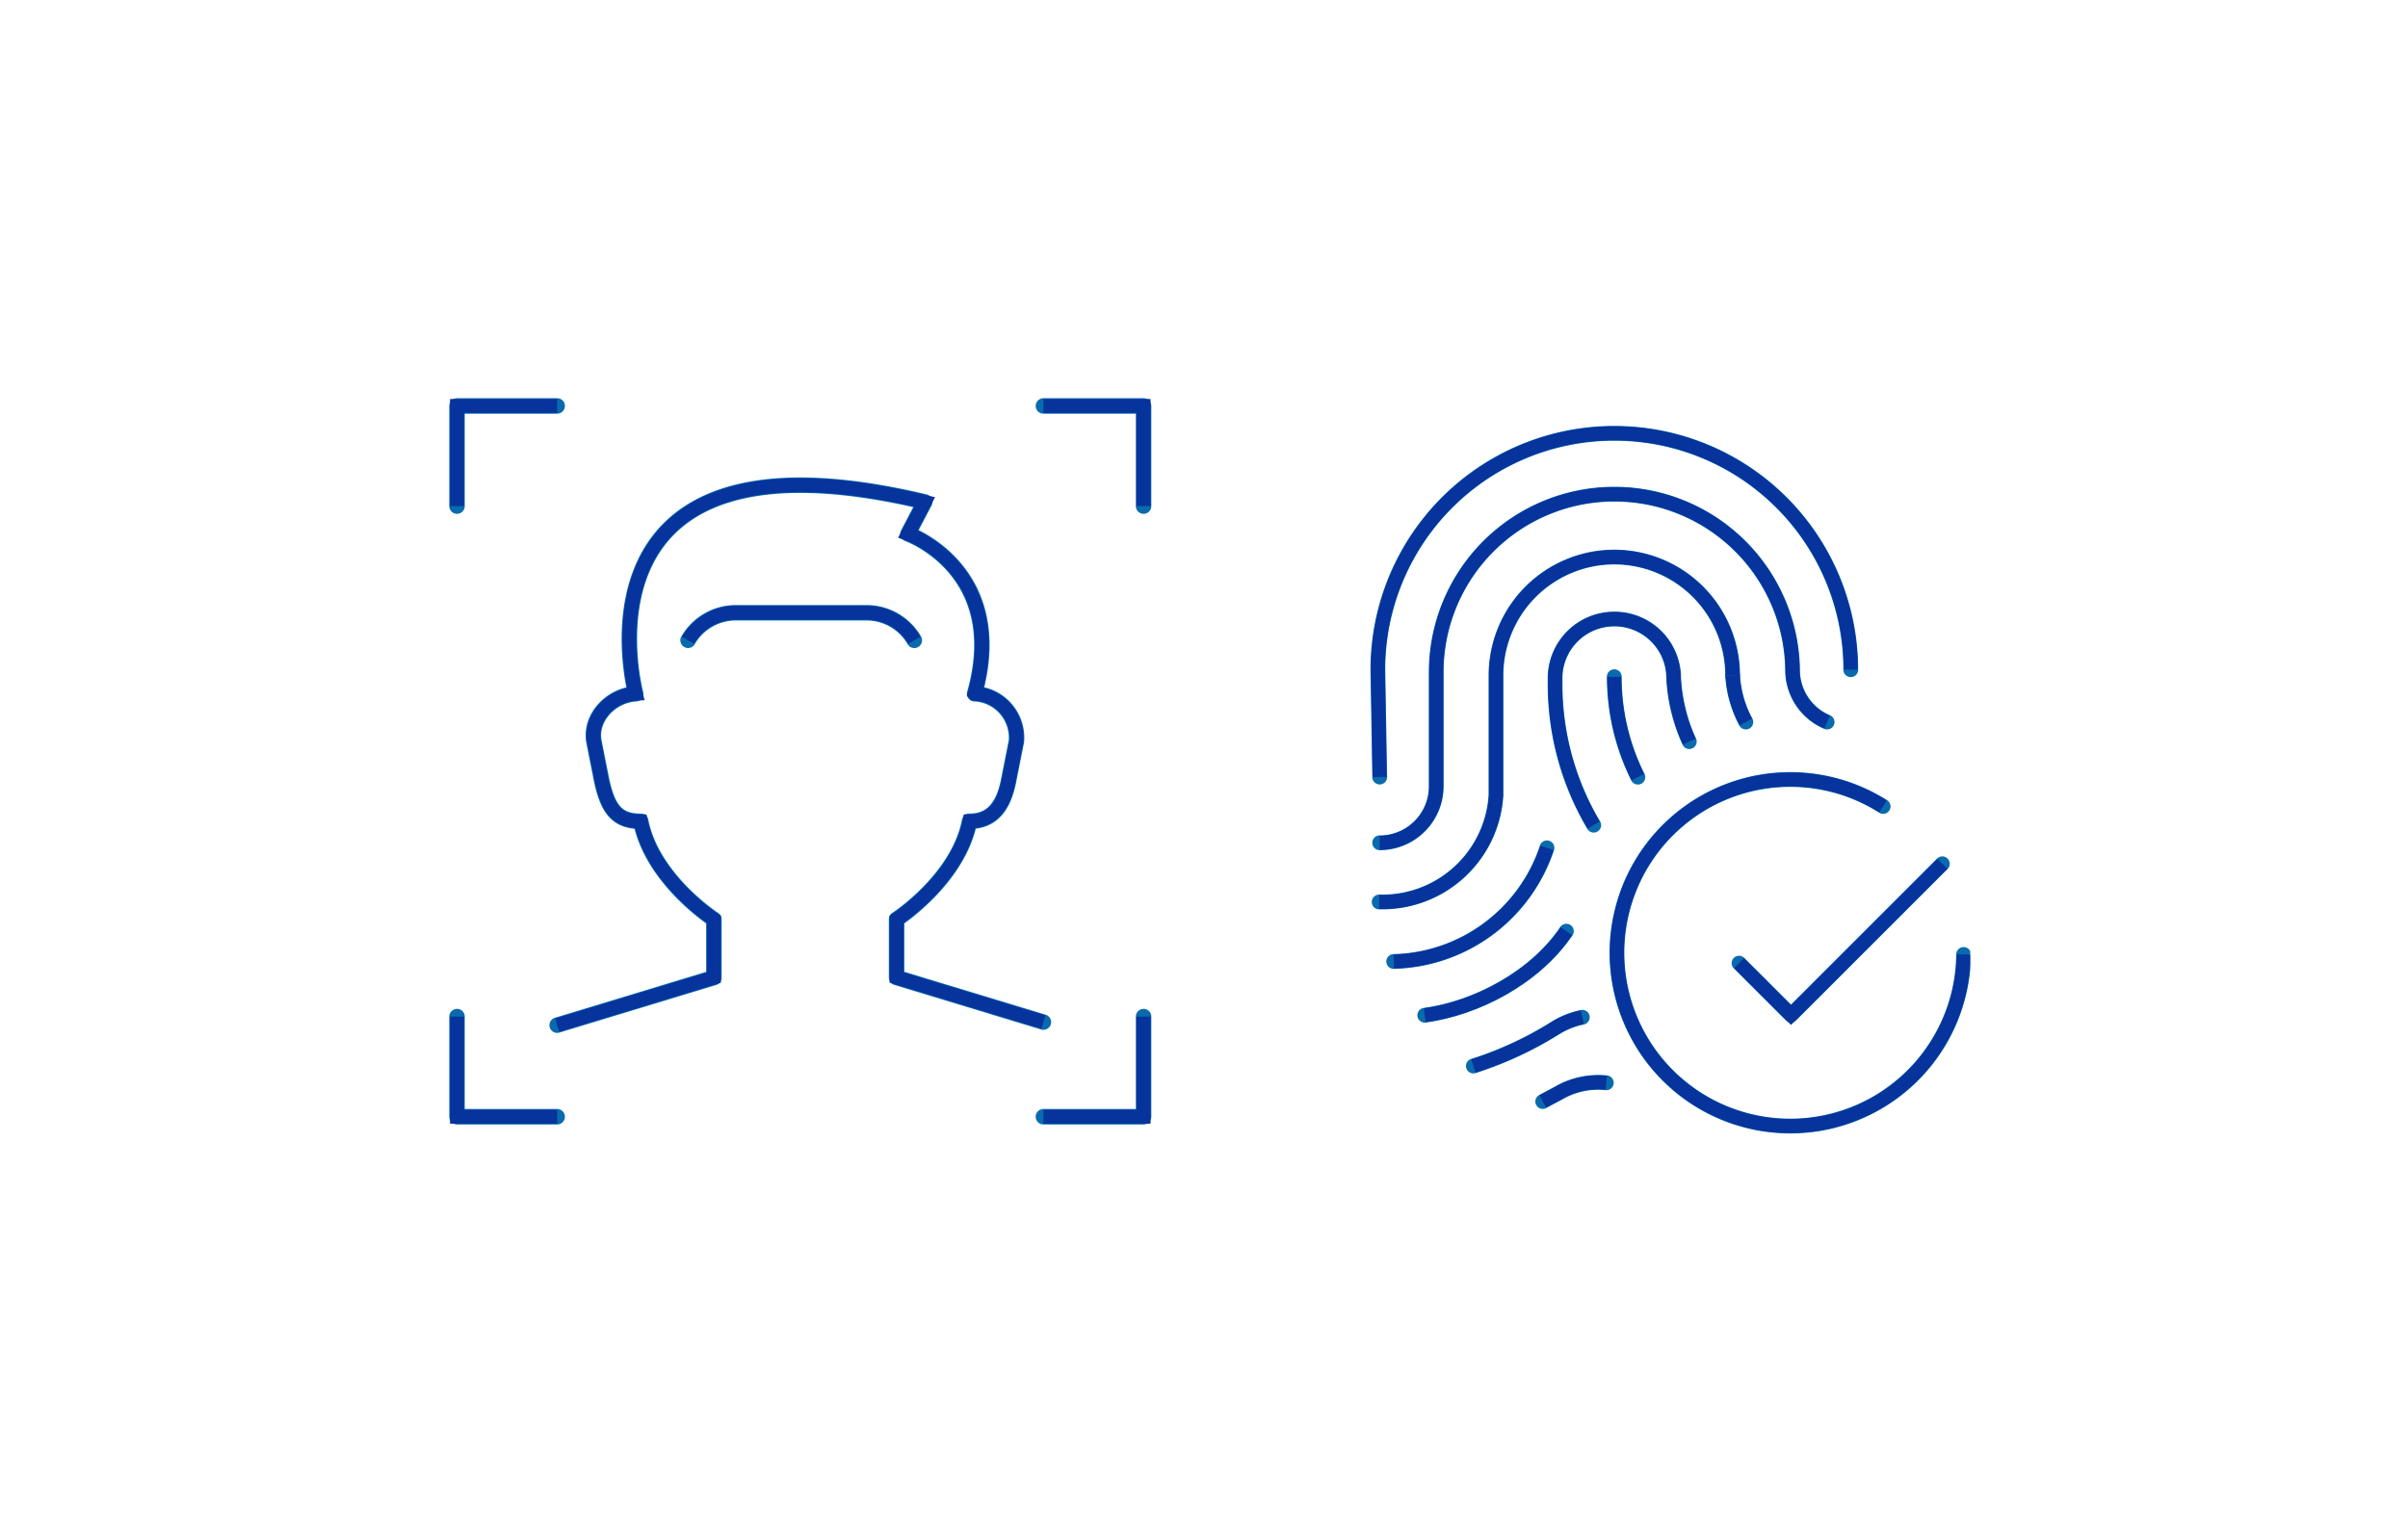 <svg xmlns="http://www.w3.org/2000/svg" xmlns:xlink="http://www.w3.org/1999/xlink" width="440" height="280" viewBox="0 0 440 440"><defs><style>.a,.c,.d,.e{fill:none;}.b{clip-path:url(#a);}.c,.e{stroke:#096bad;stroke-linecap:round;stroke-linejoin:round;}.c{stroke-width:4.45px;}.d{stroke:#06339c;stroke-miterlimit:10;stroke-width:4px;}.e{stroke-width:4.26px;}</style><clipPath id="a"><rect class="a" y="80" width="440" height="280"/></clipPath></defs><g class="b"><polyline class="c" points="34.27 320.75 5.51 320.75 5.51 291.99"/><polyline class="c" points="202.65 291.99 202.65 320.75 173.89 320.75"/><polyline class="c" points="173.89 116.6 202.65 116.6 202.65 145.36"/><polyline class="c" points="5.51 145.36 5.51 116.6 34.27 116.6"/><path class="c" d="M34.27,294.45l45-13.67V264.07s-17.69-11.49-21-28.17c-6.69,0-9.45-3.3-11.28-12l-2.18-11c-1.16-6.83,4.9-13.18,12-13.64,0,0-21.42-80,83-55.1L135,153.33s29.1,10.38,19.14,45.92a12.64,12.64,0,0,1,12,13.64l-2.18,11c-1.39,7.41-4.59,12-11.28,12-3.26,16.68-20.95,28.17-20.95,28.17v16.71l42.15,12.8"/><path class="c" d="M71.86,183.9A15.84,15.84,0,0,1,85.59,176H123.1a15.84,15.84,0,0,1,13.72,7.91"/><polyline class="d" points="34.27 320.75 5.51 320.75 5.51 291.99"/><polyline class="d" points="202.65 291.99 202.65 320.75 173.89 320.75"/><polyline class="d" points="173.89 116.6 202.65 116.6 202.65 145.36"/><polyline class="d" points="5.51 145.36 5.51 116.6 34.27 116.6"/><path class="d" d="M34.27,294.45l45-13.67V264.07s-17.69-11.49-21-28.17c-6.69,0-9.45-3.3-11.28-12l-2.18-11c-1.16-6.83,4.9-13.18,12-13.64,0,0-21.42-80,83-55.1L135,153.33s29.1,10.38,19.14,45.92a12.64,12.64,0,0,1,12,13.64l-2.18,11c-1.39,7.41-4.59,12-11.28,12-3.26,16.68-20.95,28.17-20.95,28.17v16.71l42.15,12.8"/><path class="d" d="M71.86,183.9A15.84,15.84,0,0,1,85.59,176H123.1a15.84,15.84,0,0,1,13.72,7.91"/><path class="e" d="M270.45,242.07a16.23,16.23,0,0,0,16.23-16.22V193.08a51.14,51.14,0,0,1,51.13-51.14h0A51.15,51.15,0,0,1,389,192.44a16.23,16.23,0,0,0,9.91,14.95"/><path class="e" d="M371.79,194a32.41,32.41,0,0,0,3.79,13.38"/><path class="e" d="M371.79,194a34,34,0,0,0-34-34h0a34,34,0,0,0-33.95,34v34.41a32.67,32.67,0,0,1-32.62,30.66h-.92"/><path class="e" d="M359.34,213a50.18,50.18,0,0,1-4.48-18.2,17,17,0,0,0-17.05-17h0a17,17,0,0,0-17,17v1.64A79.3,79.3,0,0,0,331.9,237"/><path class="e" d="M337.81,194.37a64.48,64.48,0,0,0,6.77,28.84"/><path class="e" d="M270.45,223.18l-.53-30.83a67.88,67.88,0,0,1,67.89-67.89h0a67.89,67.89,0,0,1,67.9,67.89"/><path class="e" d="M274.48,276.16a47.62,47.62,0,0,0,44-32.64"/><path class="e" d="M283.39,291.6c14.67-2,31.58-10.7,40.66-24.15"/><path class="e" d="M297.35,306.18a103.15,103.15,0,0,0,23.67-11,23.8,23.8,0,0,1,7.6-3"/><path class="e" d="M317.27,316.38c1.51-.84,2.53-1.33,4.91-2.64A22.57,22.57,0,0,1,335.51,311"/><path class="e" d="M432,248.1l-43.45,43.45-14.92-14.91"/><path class="e" d="M438.11,274.15A49.77,49.77,0,1,1,415,231.63"/><path class="d" d="M270.45,242.07a16.23,16.23,0,0,0,16.23-16.22V193.08a51.14,51.14,0,0,1,51.13-51.14h0A51.15,51.15,0,0,1,389,192.44a16.23,16.23,0,0,0,9.91,14.95"/><path class="d" d="M371.79,194a32.41,32.41,0,0,0,3.79,13.38"/><path class="d" d="M371.79,194a34,34,0,0,0-34-34h0a34,34,0,0,0-33.95,34v34.41a32.67,32.67,0,0,1-32.62,30.66h-.92"/><path class="d" d="M359.34,213a50.18,50.18,0,0,1-4.48-18.2,17,17,0,0,0-17.05-17h0a17,17,0,0,0-17,17v1.64A79.3,79.3,0,0,0,331.9,237"/><path class="d" d="M337.81,194.37a64.48,64.48,0,0,0,6.77,28.84"/><path class="d" d="M270.45,223.18l-.53-30.83a67.88,67.88,0,0,1,67.89-67.89h0a67.89,67.89,0,0,1,67.9,67.89"/><path class="d" d="M274.48,276.16a47.62,47.62,0,0,0,44-32.64"/><path class="d" d="M283.39,291.6c14.67-2,31.58-10.7,40.66-24.15"/><path class="d" d="M297.35,306.18a103.15,103.15,0,0,0,23.67-11,23.8,23.8,0,0,1,7.6-3"/><path class="d" d="M317.27,316.38c1.51-.84,2.53-1.33,4.91-2.64A22.57,22.57,0,0,1,335.51,311"/><path class="d" d="M432,248.1l-43.45,43.45-14.92-14.91"/><path class="d" d="M438.11,274.15A49.77,49.77,0,1,1,415,231.63"/></g></svg>